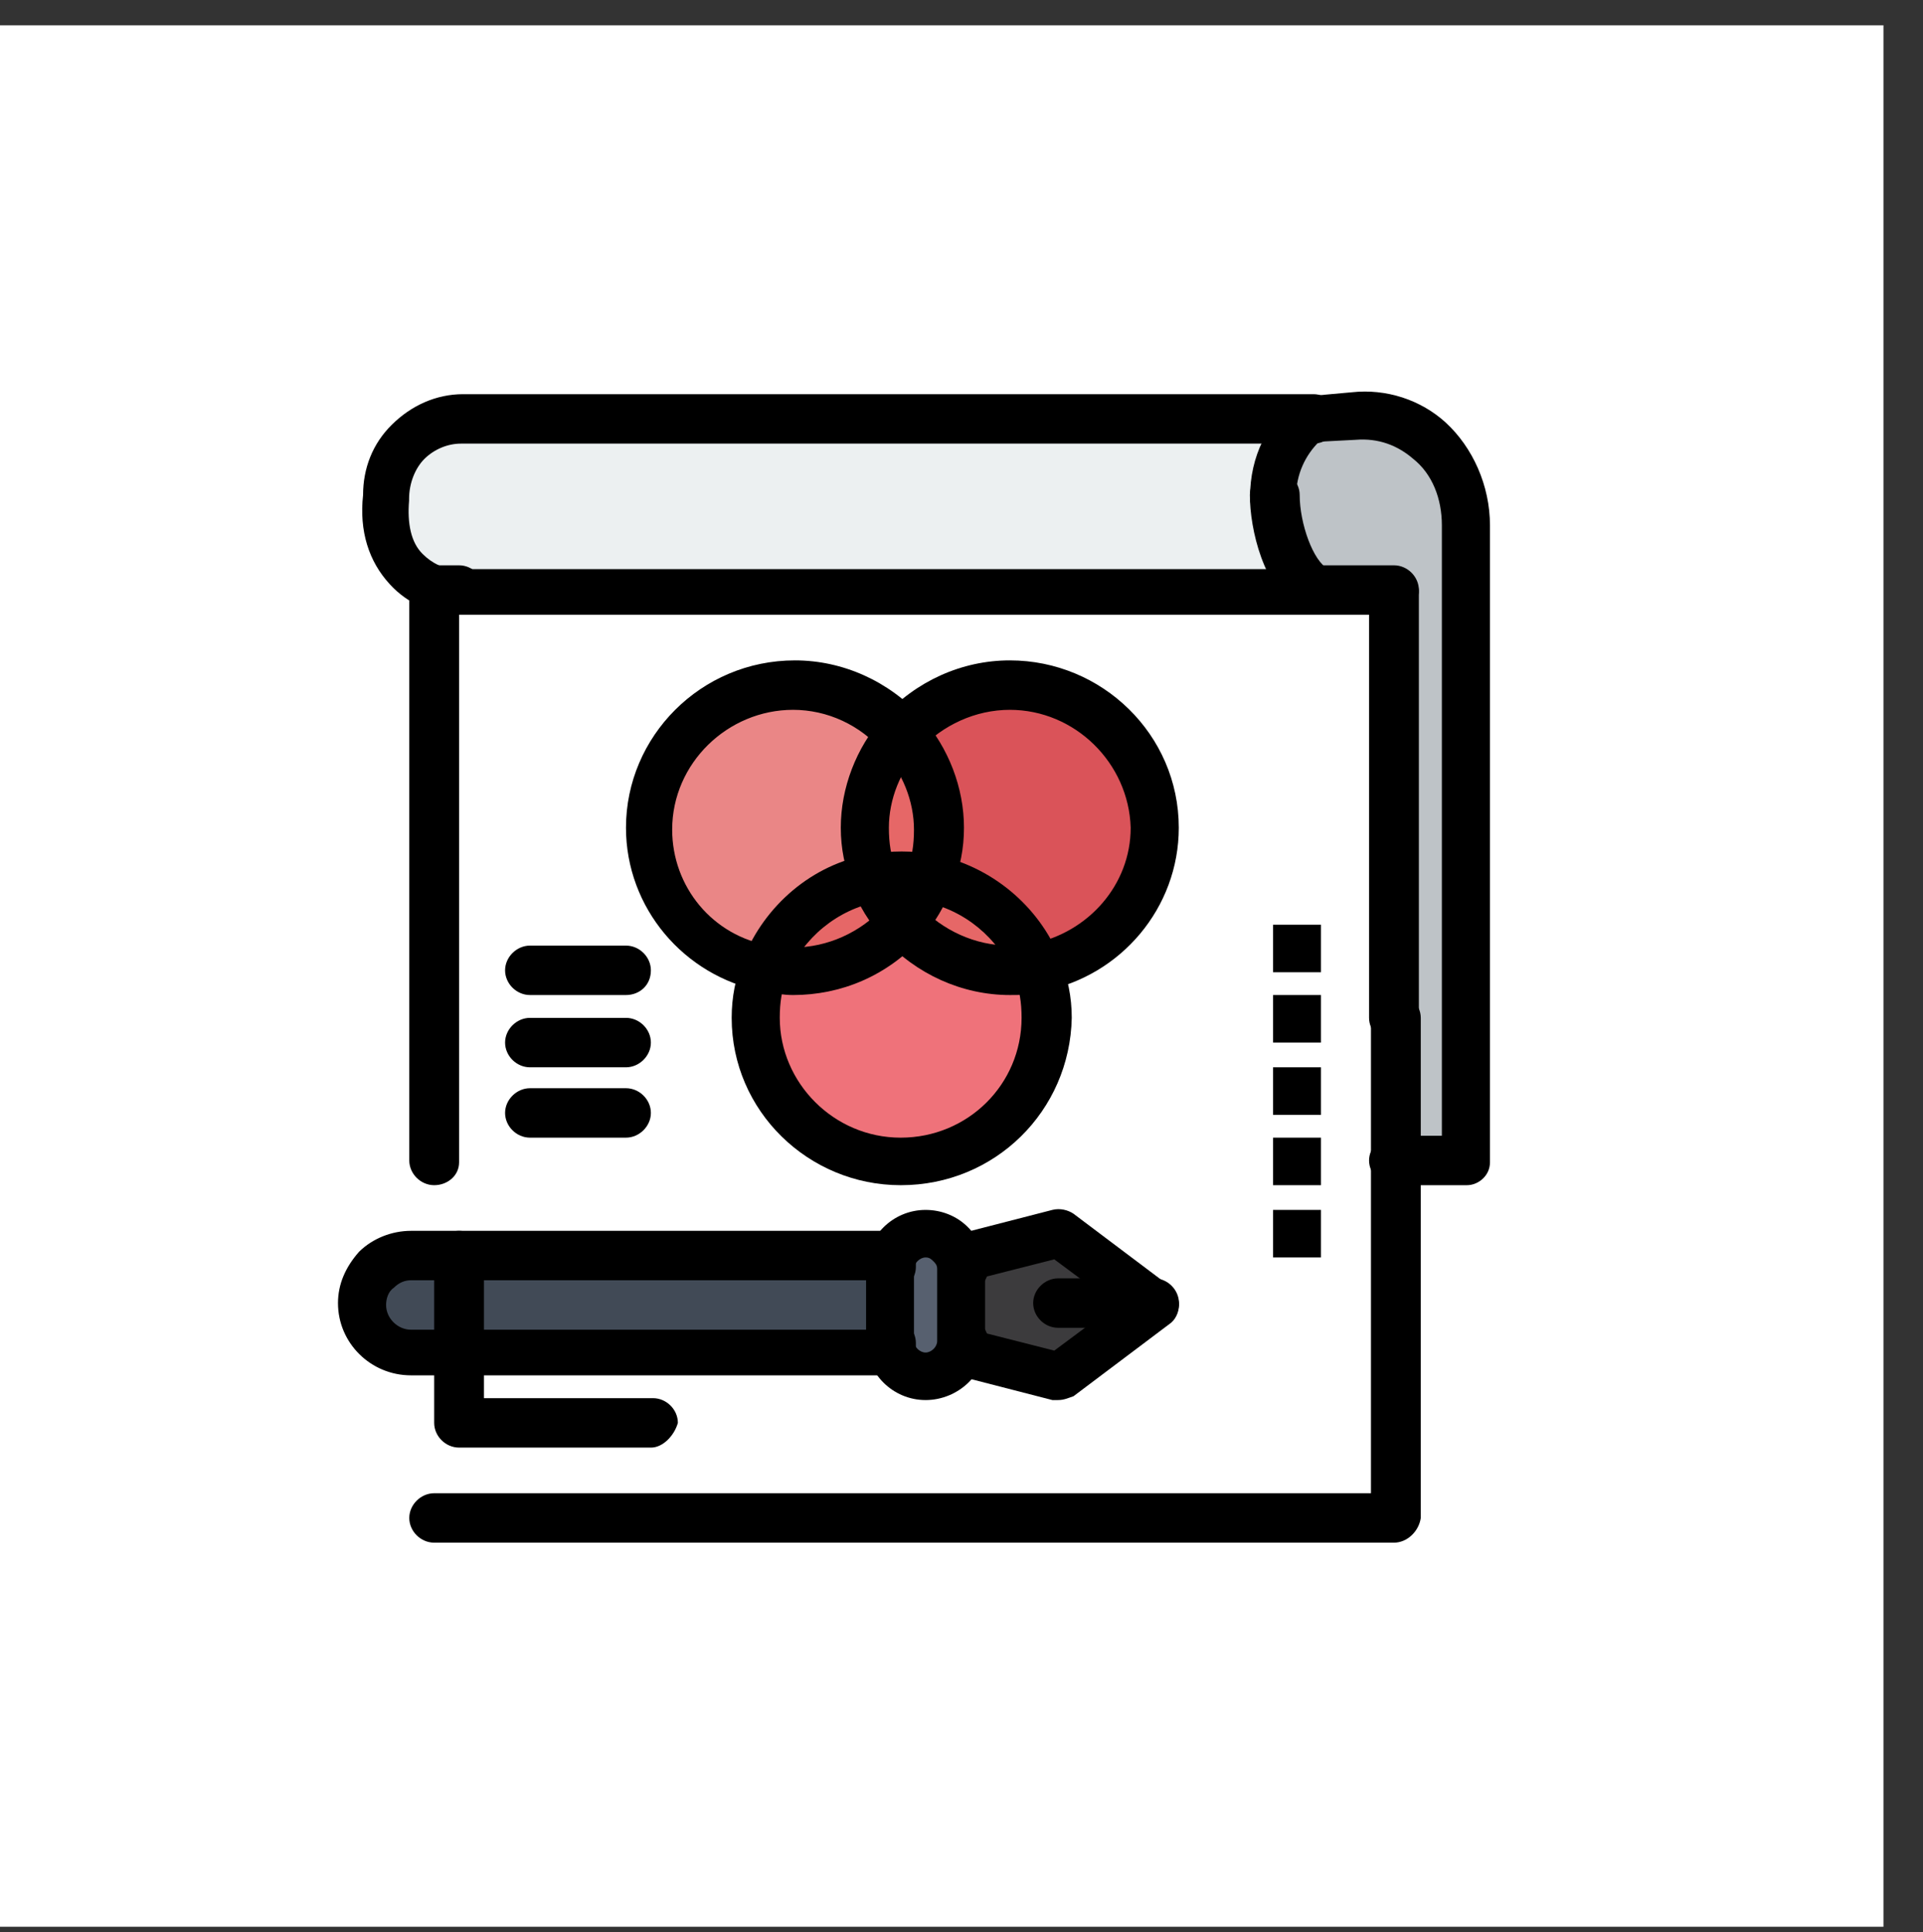 <?xml version="1.0" encoding="UTF-8"?>
<svg id="katman_2" xmlns="http://www.w3.org/2000/svg" viewBox="0 0 101.16 101.61">
  <rect x="0" y="0" width="101.16" height="101.61" fill="#333333" stroke="none"/>
  <defs>
    <style>
      .cls-1 {
        fill: #3c3b3d;
      }

      .cls-2 {
        fill: #57606f;
      }

      .cls-3 {
        fill: #bec3c7;
      }

      .cls-4 {
        fill: #fff;
      }

      .cls-5 {
        fill: #ef727a;
      }

      .cls-6 {
        fill: #414a56;
      }

      .cls-7 {
        fill: #ea8686;
      }

      .cls-8 {
        fill: #ecf0f1;
      }

      .cls-9 {
        fill: #da5359;
      }

      .cls-10 {
        fill: #e66767;
      }
    </style>
  </defs>
  <rect class="cls-4" x="-1.91" y="1.33" width="100.99" height="100"/>
  <g id="_x33_40_x2C__Color_x2C__Card_x2C__RGB_x2C__Pen_x2C__Paper">
    <g>
      <path class="cls-6" d="M24.15,66.13v5h-2.52c-1.41,0-2.52-1.1-2.52-2.5,0-.7.3-1.3.71-1.8.4-.5,1.11-.7,1.82-.7h2.52Z"/>
      <polygon class="cls-6" points="46.87 70.53 46.87 71.13 24.15 71.13 24.15 66.13 46.87 66.13 46.87 66.73 46.87 70.53"/>
      <path class="cls-2" d="M50.61,66.73v3.8c0,1-.81,1.9-1.92,1.9s-1.92-.8-1.92-1.9v-3.8c0-1,.81-1.9,1.92-1.9.5,0,1.01.2,1.31.5.4.4.61.9.61,1.4Z"/>
      <polygon class="cls-1" points="60.71 68.63 55.66 72.33 50.61 71.13 50.61 70.53 50.61 66.73 50.61 66.13 55.66 64.83 60.71 68.63"/>
      <path class="cls-10" d="M54.55,51.03c-.5.1-.91.1-1.41.1-2.22,0-4.34-1-5.66-2.5.61-.7,1.11-1.5,1.41-2.3,2.52.4,4.75,2.2,5.66,4.7Z"/>
      <path class="cls-10" d="M47.38,48.63c-1.41,1.6-3.43,2.5-5.66,2.5-.5,0-.91,0-1.41-.1.91-2.4,3.03-4.2,5.66-4.7.4.8.81,1.6,1.41,2.3Z"/>
      <path class="cls-10" d="M49.3,43.63c0,.9-.2,1.8-.5,2.6-.5-.1-.91-.1-1.41-.1s-.91,0-1.41.1c-.3-.8-.5-1.7-.5-2.6,0-1.9.71-3.6,1.92-5,1.21,1.4,1.92,3.1,1.92,5Z"/>
      <path class="cls-3" d="M77.17,27.63v33.5h-3.84v-30h-4.24c-1.31-.8-2.12-3.3-2.12-5s.71-3.2,2.02-4.1l2.22-.2c3.33-.3,5.96,2.3,5.96,5.8Z"/>
      <rect x="66.97" y="63.63" width="2.52" height="2.5"/>
      <rect x="66.97" y="59.83" width="2.52" height="2.5"/>
      <rect x="66.97" y="56.13" width="2.52" height="2.5"/>
      <rect x="66.97" y="52.33" width="2.52" height="2.5"/>
      <rect x="66.97" y="48.63" width="2.52" height="2.5"/>
      <path class="cls-8" d="M69.09,31.13H24.15c-2.22,0-4.14-1.9-3.84-5,0-1.1.4-2.2,1.11-2.9.71-.7,1.72-1.2,2.83-1.2h44.74c-1.31.9-2.02,2.4-2.02,4.1.1,1.7.81,4.2,2.12,5Z"/>
      <path class="cls-9" d="M53.13,36.13c4.14,0,7.57,3.4,7.57,7.5,0,3.7-2.63,6.7-6.16,7.4-.91-2.4-3.03-4.2-5.66-4.7.3-.8.51-1.7.51-2.6,0-1.9-.71-3.6-1.92-5,1.31-1.6,3.33-2.6,5.66-2.6Z"/>
      <path class="cls-5" d="M54.55,51.03c.3.8.5,1.7.5,2.6,0,4.1-3.43,7.5-7.57,7.5s-7.57-3.4-7.57-7.5c0-.9.2-1.8.5-2.6.51.1.91.1,1.41.1,2.22,0,4.34-1,5.66-2.5,1.41,1.6,3.43,2.5,5.66,2.5.4,0,.91-.1,1.41-.1Z"/>
      <path class="cls-7" d="M41.72,36.13c2.22,0,4.34,1,5.66,2.5-1.21,1.3-1.92,3.1-1.92,5,0,.9.2,1.8.5,2.6-2.63.5-4.75,2.3-5.66,4.7-3.54-.7-6.16-3.7-6.16-7.4,0-4,3.43-7.4,7.57-7.4Z"/>
      <path d="M73.33,81.13H22.84c-.71,0-1.31-.6-1.31-1.3s.61-1.3,1.31-1.3h49.28v-25c0-.7.61-1.3,1.31-1.3s1.31.6,1.31,1.3v26.3c-.1.7-.71,1.3-1.41,1.3Z"/>
      <path d="M73.33,32.33h-5.05c-.71,0-1.31-.6-1.31-1.3s.61-1.3,1.31-1.3h5.05c.71,0,1.31.6,1.31,1.3,0,.8-.61,1.3-1.31,1.3Z"/>
      <path d="M22.84,62.33c-.71,0-1.31-.6-1.31-1.3v-30c0-.7.61-1.3,1.31-1.3h1.31c.71,0,1.31.6,1.31,1.3s-.61,1.3-1.31,1.3v28.8c0,.7-.61,1.2-1.31,1.2Z"/>
      <path d="M68.28,32.33H24.15c-1.41,0-2.73-.6-3.64-1.6-1.11-1.2-1.62-2.8-1.41-4.7,0-1.4.5-2.7,1.52-3.7,1.01-1,2.32-1.6,3.74-1.6h44.74c.71,0,1.31.6,1.31,1.3s-.61,1.3-1.31,1.3H24.25c-.71,0-1.41.3-1.92.8-.5.5-.81,1.3-.81,2.1v.1c-.1,1.2.1,2.2.71,2.8.5.5,1.11.8,1.82.8h44.24c.71,0,1.31.6,1.31,1.3,0,.6-.61,1.1-1.31,1.1Z"/>
      <path d="M77.17,62.33h-3.84c-.71,0-1.31-.6-1.31-1.3s.61-1.3,1.31-1.3h2.52V27.63c0-1.4-.5-2.7-1.51-3.5-.81-.7-1.82-1.1-3.03-1h0l-1.92.1c-.71.7-1.21,1.7-1.21,2.9,0,.7-.61,1.3-1.31,1.3s-1.11-.6-1.11-1.3c0-2.1.91-4,2.52-5.1.2-.1.4-.2.61-.2l2.22-.2c1.82-.2,3.64.4,4.95,1.6,1.41,1.3,2.32,3.3,2.32,5.4v33.5c0,.7-.61,1.2-1.21,1.2Z"/>
      <path d="M69.09,32.33c-.2,0-.5-.1-.71-.2-1.92-1.2-2.63-4.3-2.63-6.1,0-.7.61-1.3,1.31-1.3s1.31.6,1.31,1.3c0,1.5.71,3.5,1.51,3.9h0c.61.4.71,1.2.4,1.7-.4.5-.81.7-1.21.7Z"/>
      <path d="M73.33,54.83c-.71,0-1.31-.6-1.31-1.3v-22.4c0-.7.61-1.3,1.31-1.3s1.31.6,1.31,1.3v22.5c0,.7-.61,1.2-1.31,1.2Z"/>
      <path d="M47.38,62.33c-4.85,0-8.89-3.9-8.89-8.8,0-1.1.2-2.1.61-3.1,1.11-2.8,3.64-5,6.67-5.5,1.11-.2,2.22-.2,3.33,0,3.03.6,5.55,2.7,6.67,5.5.4,1,.61,2,.61,3.1-.1,4.9-4.04,8.8-8.99,8.8ZM47.38,47.33c-.4,0-.81,0-1.21.1-2.12.4-3.94,1.9-4.75,3.9-.3.7-.4,1.4-.4,2.2,0,3.4,2.83,6.3,6.36,6.3s6.36-2.8,6.36-6.3c0-.8-.1-1.5-.4-2.2-.81-2-2.63-3.5-4.75-3.9-.4,0-.81-.1-1.21-.1Z"/>
      <path d="M41.72,52.33c-.5,0-1.11-.1-1.62-.2-4.14-.8-7.17-4.4-7.17-8.6,0-4.8,3.94-8.8,8.89-8.8,2.52,0,4.95,1.1,6.67,3,1.41,1.6,2.22,3.7,2.22,5.8,0,1.1-.2,2.1-.61,3.1-.4,1-.91,1.9-1.62,2.7-1.82,2-4.24,3-6.77,3ZM41.72,37.33c-3.43,0-6.36,2.8-6.36,6.3,0,3,2.12,5.6,5.15,6.1.4.1.81.1,1.21.1,1.82,0,3.54-.8,4.75-2.1.5-.6.91-1.2,1.21-1.9.3-.7.4-1.4.4-2.2,0-1.5-.61-3-1.62-4.1-1.21-1.4-2.93-2.2-4.75-2.2Z"/>
      <path d="M53.13,52.33c-2.52,0-4.95-1.1-6.67-3-.71-.8-1.31-1.7-1.62-2.7-.4-1-.61-2-.61-3.1,0-2.1.81-4.2,2.22-5.8,1.72-1.9,4.14-3,6.67-3,4.85,0,8.89,3.9,8.89,8.8,0,4.2-3.03,7.8-7.17,8.6-.61.2-1.21.2-1.72.2ZM53.13,37.33c-1.82,0-3.53.8-4.75,2.1-1.01,1.1-1.62,2.6-1.62,4.1,0,.8.1,1.5.4,2.2.3.7.71,1.4,1.21,1.9,1.21,1.3,2.93,2.1,4.75,2.1.4,0,.81,0,1.21-.1,2.93-.6,5.15-3.1,5.15-6.1-.1-3.4-2.93-6.2-6.36-6.2Z"/>
      <path d="M46.87,72.33h-25.25c-2.12,0-3.84-1.7-3.84-3.8,0-1,.4-1.9,1.11-2.7.71-.7,1.72-1.1,2.73-1.1h25.25c.71,0,1.31.6,1.31,1.3v.6c0,.7-.61,1.3-1.31,1.3-.5,0-.91-.3-1.11-.6h-24.14c-.3,0-.61.1-.91.4-.3.2-.4.6-.4.9,0,.7.61,1.3,1.31,1.3h24.14c.2-.4.61-.6,1.11-.6.71,0,1.31.6,1.31,1.3v.6c-.1.6-.71,1.1-1.31,1.1Z"/>
      <path d="M55.66,73.63h-.3l-5.05-1.3c-.61-.1-.91-.6-.91-1.2v-.6c0-.7.61-1.3,1.31-1.3.61,0,1.01.4,1.21.9l3.54.9,3.23-2.4-3.23-2.4-3.54.9c-.2.5-.61.9-1.21.9-.71,0-1.31-.6-1.31-1.3v-.6c0-.6.4-1.1.91-1.2l5.05-1.3c.4-.1.81,0,1.11.2l5.05,3.8c.3.2.5.6.5,1s-.2.8-.5,1l-5.05,3.8c-.3.1-.5.2-.81.2Z"/>
      <path d="M48.69,73.63c-1.72,0-3.13-1.4-3.13-3.1v-3.8c0-1.7,1.41-3.1,3.13-3.1.81,0,1.62.3,2.22.9.61.6.91,1.4.91,2.2v3.8c.1,1.7-1.41,3.1-3.13,3.1ZM48.69,66.13c-.3,0-.61.3-.61.6v3.8c0,.3.3.6.61.6s.61-.3.61-.6v-3.8c0-.2-.1-.3-.2-.4-.1-.1-.2-.2-.4-.2Z"/>
      <path d="M34.25,76.13h-10.1c-.71,0-1.31-.6-1.31-1.3v-8.8c0-.7.61-1.3,1.31-1.3s1.31.6,1.31,1.3v7.5h8.89c.71,0,1.31.6,1.31,1.3-.2.7-.81,1.3-1.41,1.3Z"/>
      <path d="M60.71,69.83h-5.05c-.71,0-1.31-.6-1.31-1.3s.61-1.3,1.31-1.3h5.05c.71,0,1.31.6,1.31,1.3,0,.8-.61,1.3-1.31,1.3Z"/>
      <path d="M32.93,59.83h-5.05c-.71,0-1.31-.6-1.31-1.3s.61-1.3,1.31-1.3h5.05c.71,0,1.31.6,1.31,1.3s-.61,1.3-1.31,1.3Z"/>
      <path d="M32.93,56.13h-5.05c-.71,0-1.31-.6-1.31-1.3s.61-1.3,1.31-1.3h5.05c.71,0,1.31.6,1.31,1.3s-.61,1.3-1.31,1.3Z"/>
      <path d="M32.93,52.33h-5.05c-.71,0-1.31-.6-1.31-1.3s.61-1.3,1.31-1.3h5.05c.71,0,1.31.6,1.31,1.3,0,.8-.61,1.3-1.31,1.3Z"/>
    </g>
  </g>
</svg>